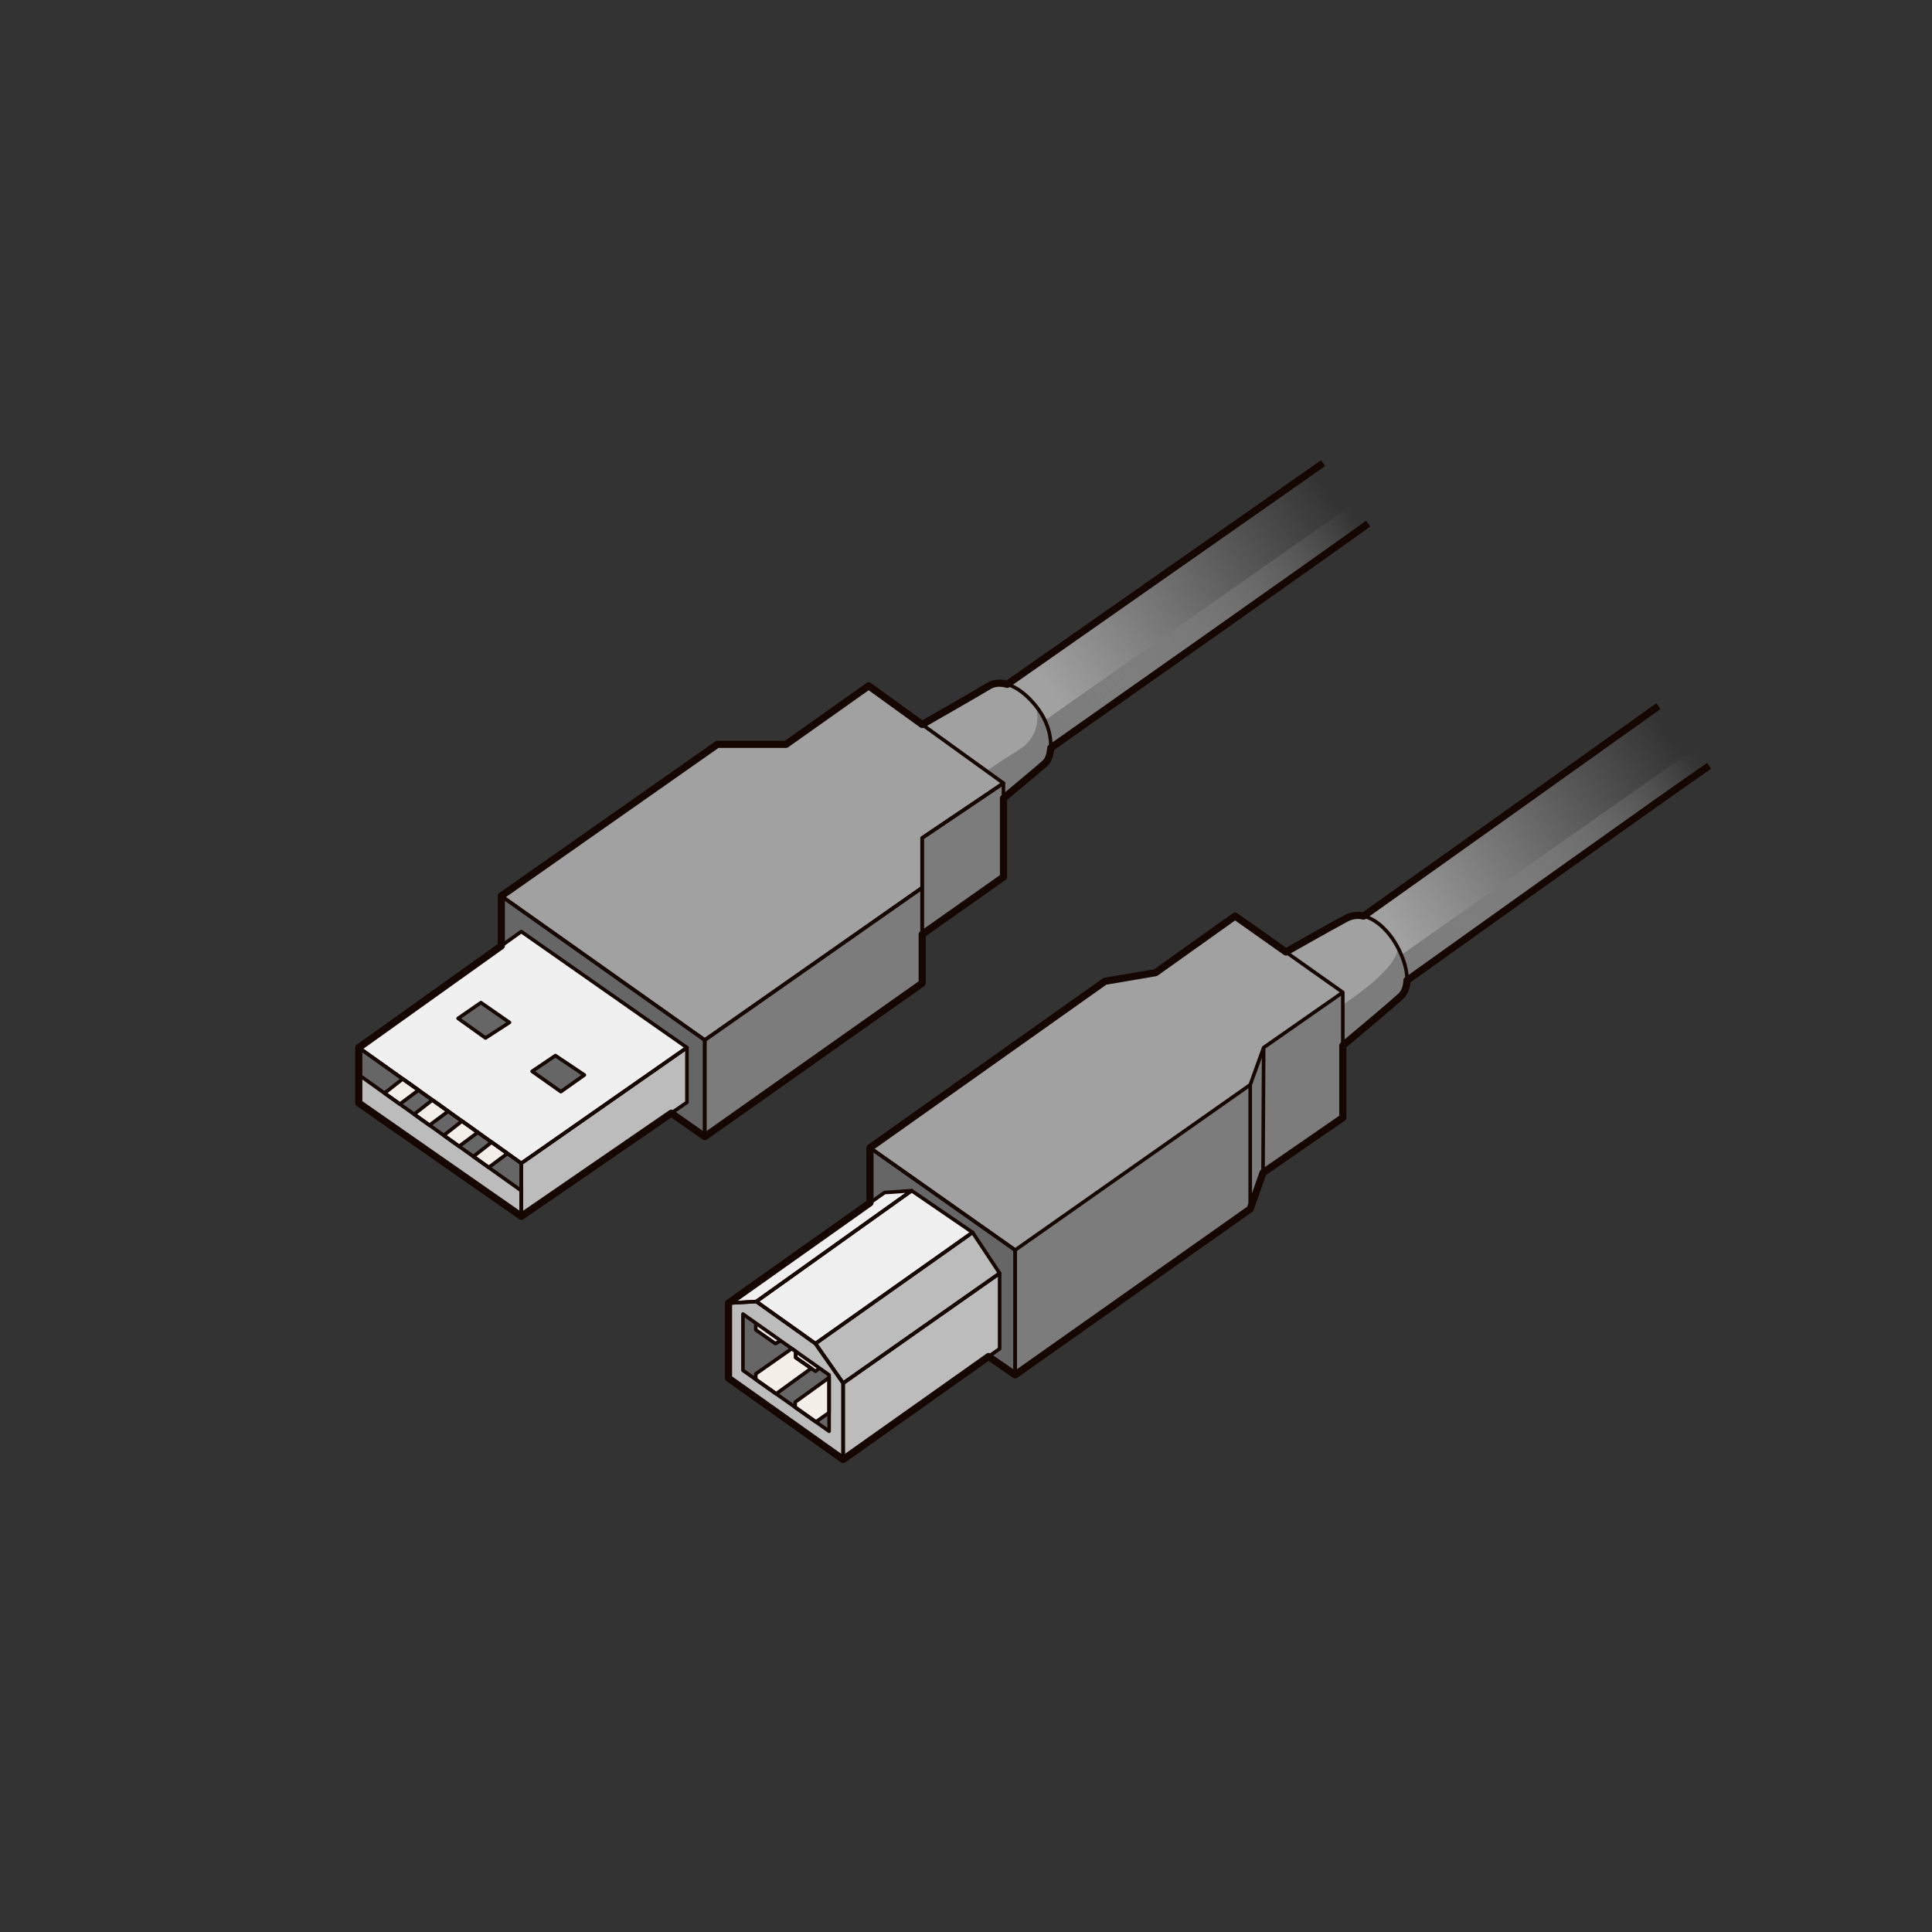 <svg xmlns="http://www.w3.org/2000/svg" fill="none" viewBox="0 0 270 270" height="270" width="270">
<rect x="0" y="0" width="270" height="270" fill="#333333" stroke="none"/>
<g clip-path="url(#clip0_228_252)">
<path fill="#BCBCBC" d="M72.85 166.4V169.98L50.13 154.15V150.2L53.74 152.77L55.89 154.3L57.88 155.72L60.03 157.25L62.02 158.67L64.17 160.2L66.16 161.62L68.31 163.15L72.85 166.4Z"></path>
<path fill="#666666" d="M98.49 145.35V158.85L93.82 155.57L93.81 155.56L96 154.06V146.4L72.85 130.19L70.06 132.18V125.21L98.49 145.35Z"></path>
<path fill="#F0F0F0" d="M72.85 130.19L70.06 132.18L50.13 146.4L56.28 150.78H56.29L56.95 151.25L58.5 152.35L60.42 153.73H60.43L62.64 155.3L64.57 156.67L66.78 158.25L68.71 159.63L70.92 161.2L72.85 162.57L89.08 151.23L96 146.4L72.85 130.19ZM67.85 145.06L64.02 142.32L67.22 140.12L71.2 142.89L67.85 145.06ZM78.39 152.56L74.36 149.72L77.62 147.52L81.67 150.23L78.39 152.56Z"></path>
<path fill="#666666" d="M71.2 142.89L67.85 145.06L64.02 142.32L67.22 140.12L71.2 142.89Z"></path>
<path fill="#666666" d="M81.67 150.23L78.39 152.56L74.36 149.72L77.62 147.52L81.67 150.23Z"></path>
<path fill="#BCBCBC" d="M96 146.4V154.06L93.81 155.56L72.85 169.98V162.57L89.08 151.23L96 146.4Z"></path>
<path fill="#7C7C7C" d="M140.24 109.45V122.56L128.88 130.57V137.4L98.49 158.85V145.35L128.88 124.06V117.11L140.24 109.45Z"></path>
<path fill="#A1A1A1" d="M140.24 109.45L128.88 117.11V124.06L98.49 145.35L70.06 125.21L100.26 104.02H109.85L121.39 95.85L128.88 101.25L140.24 109.45Z"></path>
<path fill="#A1A1A1" d="M146.85 104.52C146.79 105.5 146.49 106.27 146.05 106.66C144.85 107.72 140.24 111.55 140.24 111.55V109.45L137.87 107.74L128.88 101.25C128.88 101.25 136.9 96.66 138.22 95.85C138.84 95.47 139.72 95.33 140.75 95.64C141.91 95.98 143.26 96.86 144.67 98.55C146.36 100.58 146.94 102.86 146.84 104.52H146.85Z"></path>
<path fill="#666666" d="M56.28 150.78L53.74 152.77L50.13 150.2V146.4L56.28 150.78Z"></path>
<path fill="url(#paint0_linear_228_252)" d="M191.2 73.18L190.9 73.4C187.24 76.09 157.3 97.17 148.97 103.03L146.85 104.52C146.92 103.42 146.69 102.06 146.03 100.67C145.7 99.96 145.26 99.24 144.68 98.55C143.27 96.86 141.92 95.98 140.76 95.64L184.26 65.02L188.95 70.54L191.2 73.18Z"></path>
<path fill="url(#paint1_linear_228_252)" d="M191.2 73.18L190.9 73.4L148.97 103.03L146.85 104.52C146.92 103.42 146.69 102.06 146.03 100.67L188.95 70.54L191.2 73.18Z"></path>
<path fill="#666666" d="M60.42 153.73L57.88 155.72L55.89 154.3L58.5 152.35L60.42 153.73Z"></path>
<path fill="#666666" d="M64.57 156.67L62.02 158.67L60.03 157.25L62.64 155.3L64.57 156.67Z"></path>
<path fill="#666666" d="M68.71 159.63L66.16 161.62L64.17 160.2L66.78 158.25L68.71 159.63Z"></path>
<path fill="#666666" d="M72.85 162.57V166.4L68.31 163.15L70.92 161.2L72.85 162.57Z"></path>
<path fill="#F5EFEA" d="M70.92 161.2L68.31 163.15L66.16 161.62L68.71 159.63L70.92 161.2Z"></path>
<path fill="#F5EFEA" d="M66.78 158.25L64.17 160.2L62.02 158.67L64.57 156.67L66.78 158.25Z"></path>
<path fill="#F5EFEA" d="M62.64 155.3L60.03 157.25L57.88 155.72L60.42 153.73L62.64 155.3Z"></path>
<path fill="#F5EFEA" d="M58.5 152.35L55.89 154.3L53.74 152.77L56.28 150.78L56.95 151.25L58.5 152.35Z"></path>
<path fill="#7C7C7C" d="M146.85 104.52C146.79 105.5 146.49 106.27 146.05 106.66C144.85 107.72 140.24 111.55 140.24 111.55V109.45L137.87 107.74C141.7 105.17 140.81 105.85 142.79 104.52C144.77 103.19 145.43 100.49 144.68 98.55C146.37 100.58 146.95 102.86 146.85 104.52Z"></path>
<path stroke-linejoin="round" stroke-width="0.5" stroke="#160600" d="M50.13 146.4V154.15L72.85 169.98V162.57L50.13 146.4Z"></path>
<path stroke-linejoin="round" stroke-width="0.5" stroke="#160600" d="M72.85 169.98L96 154.06V146.4L72.85 162.57V169.98Z"></path>
<path stroke-linejoin="round" stroke-width="0.5" stroke="#160600" d="M96 146.4L72.85 130.19L50.13 146.4L72.85 162.57L96 146.4Z"></path>
<path stroke-linejoin="round" stroke-width="0.5" stroke="#160600" d="M72.85 169.98V166.4L50.13 150.2V154.15L72.85 169.98Z"></path>
<path stroke-linejoin="round" stroke-width="0.5" stroke="#160600" d="M64.02 142.32L67.21 140.12L71.2 142.89L67.85 145.06L64.02 142.32Z"></path>
<path stroke-linejoin="round" stroke-width="0.5" stroke="#160600" d="M74.36 149.72L77.62 147.52L81.67 150.23L78.38 152.56L74.36 149.72Z"></path>
<path stroke-linejoin="round" stroke-width="0.5" stroke="#160600" d="M70.05 132.19V125.21L98.49 145.35V158.85L93.81 155.57"></path>
<path stroke-linejoin="round" stroke-width="0.5" stroke="#160600" d="M98.49 145.35L128.87 124.06V137.4L98.49 158.85V145.35Z"></path>
<path stroke-linejoin="round" stroke-width="0.5" stroke="#160600" d="M128.87 124.06V117.11L140.23 109.45V122.56L128.87 130.57V124.06Z"></path>
<path stroke-linejoin="round" stroke-width="0.5" stroke="#160600" d="M140.23 109.45L121.39 95.85L109.85 104.02H100.26L70.05 125.21L98.49 145.35L128.87 124.06V117.11L140.23 109.45Z"></path>
<path stroke-linejoin="round" stroke-width="0.5" stroke="#160600" d="M128.87 101.25C128.87 101.25 136.89 96.66 138.21 95.85C139.53 95.04 142 95.33 144.68 98.55C147.36 101.77 147.23 105.59 146.04 106.66C144.85 107.73 140.23 111.55 140.23 111.55"></path>
<path stroke-linejoin="round" stroke-width="0.5" stroke="#160600" d="M191.19 73.17C189.21 74.7 146.83 104.53 146.83 104.53"></path>
<path stroke-linejoin="round" stroke-width="0.5" stroke="#160600" d="M140.75 95.64L184.9 64.73"></path>
<path stroke-linejoin="round" stroke-width="0.5" stroke="#160600" d="M68.3 163.15L70.92 161.2L68.71 159.62L66.16 161.62L68.3 163.15Z"></path>
<path stroke-linejoin="round" stroke-width="0.5" stroke="#160600" d="M64.16 160.2L66.78 158.25L64.57 156.67L62.02 158.67L64.16 160.2Z"></path>
<path stroke-linejoin="round" stroke-width="0.5" stroke="#160600" d="M60.02 157.25L62.64 155.3L60.43 153.72L57.88 155.72L60.02 157.25Z"></path>
<path stroke-linejoin="round" stroke-width="0.5" stroke="#160600" d="M55.88 154.3L58.5 152.34L56.29 150.77L53.74 152.77L55.88 154.3Z"></path>
<path stroke-linejoin="round" stroke="#160600" d="M184.9 64.73L140.76 95.64C139.72 95.34 138.84 95.47 138.22 95.85C136.9 96.66 128.88 101.25 128.88 101.25L121.4 95.85L109.86 104.02H100.26L70.06 125.21V132.19L50.14 146.41V154.15L72.86 169.98L93.82 155.57L98.5 158.85L128.88 137.4V130.57L140.24 122.56V111.55C140.24 111.55 144.86 107.72 146.05 106.66C146.49 106.27 146.78 105.5 146.84 104.53C146.84 104.53 189.22 74.7 191.2 73.17"></path>
<path fill="#BCBCBC" d="M113.96 187.77L105.7 181.89L101.81 182.11V192.62L117.83 203.98V193.3L113.96 187.77ZM115.88 200.02L114.02 198.71L111.13 196.67L108.48 194.79L105.63 192.78L103.83 191.51V183.64L105.63 184.91L109.1 187.36L110.66 188.47L111.2 188.85L114.53 191.2L115.88 192.15V200.02Z"></path>
<path fill="#F0F0F0" d="M139.7 177.94V188.49L138.15 189.59L117.83 203.98V193.3L113.96 187.77L105.7 181.89L101.81 182.11L121.58 168.1L123.62 166.66L127.41 166.4L135.92 172.23L139.7 177.94Z"></path>
<path fill="#666666" d="M141.88 174.7V192.15L138.15 189.59L139.7 188.49V177.94L135.92 172.23L127.41 166.4L123.62 166.66L121.58 168.1V160.4L141.88 174.7Z"></path>
<path fill="#7C7C7C" d="M187.66 138.68V156.19L176.51 163.89L174.73 168.96L141.88 192.15V174.7L174.73 151.6L176.6 146.4L187.66 138.68Z"></path>
<path fill="#A1A1A1" d="M187.66 138.68L176.6 146.4L174.73 151.6L141.88 174.7L121.58 160.4L154.41 137.15L161.49 135.94L172.6 128.02L179.7 133.04L187.66 138.68Z"></path>
<path fill="#A1A1A1" d="M196.64 137.02C196.62 137.93 196.34 138.69 195.81 139.19C194.5 140.44 187.67 146.12 187.67 146.12V138.68L179.71 133.04C179.71 133.04 185.5 129.75 188.12 128.34C188.92 127.91 189.75 127.84 190.57 128.02C192.41 128.44 194.16 130.2 195.27 132.23C196.22 133.98 196.69 135.68 196.65 137.02H196.64Z"></path>
<path fill="url(#paint2_linear_228_252)" d="M238.84 107.05C234.12 110.24 206.98 129.62 198.9 135.4L196.71 136.97C196.71 136.97 196.65 137.01 196.64 137.02C196.67 135.99 196.4 134.75 195.84 133.45C195.68 133.05 195.48 132.64 195.26 132.23C194.15 130.2 192.4 128.44 190.56 128.02C190.56 128.02 226.66 102.34 231.77 98.68L236.81 104.64L238.84 107.05Z"></path>
<path fill="url(#paint3_linear_228_252)" d="M238.84 107.05L198.9 135.4L196.71 136.97L196.64 137.01C196.67 135.99 196.4 134.75 195.84 133.45L236.81 104.64L238.84 107.05Z"></path>
<path fill="#F5EFEA" d="M109.1 187.36L108.36 187.77L105.63 185.85V184.91L109.1 187.36Z"></path>
<path fill="#F5EFEA" d="M114.53 191.2L113.96 191.64L113.38 191.23L111.2 189.72V188.85L114.53 191.2Z"></path>
<path fill="#666666" d="M110.66 188.47L105.63 192V192.78L103.83 191.51V183.64L105.63 184.91V185.85L108.36 187.77L109.1 187.36L110.66 188.47ZM114.53 191.2L113.96 191.64L113.38 191.23L108.48 194.79L111.13 196.67V195.94L115.88 192.52V192.15L114.53 191.2ZM114.02 198.71L115.88 200.02V197.42L114.02 198.71Z"></path>
<path fill="#F5EFEA" d="M113.38 191.23L108.48 194.79L105.63 192.78V192L110.66 188.47L111.2 188.85V189.72L113.38 191.23Z"></path>
<path fill="#F5EFEA" d="M115.88 192.52V197.42L114.02 198.71L111.13 196.67V195.94L115.88 192.52Z"></path>
<path fill="#BCBCBC" d="M117.83 203.98L139.7 188.49V177.94L117.83 193.3V203.98Z"></path>
<path fill="#BCBCBC" d="M113.96 187.77L135.92 172.23L139.7 177.94L117.83 193.3L113.96 187.77Z"></path>
<path fill="#7C7C7C" d="M196.64 137.02C196.62 137.93 196.34 138.69 195.81 139.19C194.5 140.44 187.67 146.12 187.67 146.12V140.4C187.67 140.4 195.84 135.17 195.27 132.23C196.22 133.98 196.69 135.68 196.65 137.02H196.64Z"></path>
<path stroke-linejoin="round" stroke-width="0.5" stroke="#160600" d="M101.81 192.62L117.83 203.98V193.3L113.96 187.77L105.7 181.89L101.81 182.11V192.62Z"></path>
<path stroke-linejoin="round" stroke-width="0.5" stroke="#160600" d="M117.83 203.98L139.7 188.49V177.94L117.83 193.3V203.98Z"></path>
<path stroke-linejoin="round" stroke-width="0.5" stroke="#160600" d="M113.96 187.77L135.92 172.23L139.7 177.94L117.83 193.3L113.96 187.77Z"></path>
<path stroke-linejoin="round" stroke-width="0.5" stroke="#160600" d="M135.92 172.23L127.4 166.4L105.7 181.89L113.96 187.77L135.92 172.23Z"></path>
<path stroke-linejoin="round" stroke-width="0.5" stroke="#160600" d="M127.4 166.4L123.62 166.66L101.81 182.11L105.7 181.89L127.4 166.4Z"></path>
<path stroke-linejoin="round" stroke-width="0.5" stroke="#160600" d="M121.58 168.1V160.4L141.87 174.7V192.15L138.15 189.59"></path>
<path stroke-linejoin="round" stroke-width="0.5" stroke="#160600" d="M121.58 160.4L154.4 137.15L161.49 135.94L172.6 128.02L187.66 138.68V156.19L176.51 163.89L174.72 168.96L141.87 192.15V174.7L121.58 160.4Z"></path>
<path stroke-linejoin="round" stroke-width="0.5" stroke="#160600" d="M141.87 174.7L174.72 151.6L176.6 146.4L187.66 138.68"></path>
<path stroke-linejoin="round" stroke-width="0.5" stroke="#160600" d="M174.72 151.6V168.96"></path>
<path stroke-linejoin="round" stroke-width="0.5" stroke="#160600" d="M176.51 163.89L176.6 146.4"></path>
<path stroke-linejoin="round" stroke-width="0.5" stroke="#160600" d="M179.69 133.04C179.69 133.04 185.48 129.74 188.1 128.34C190.72 126.94 193.65 129.3 195.25 132.23C196.85 135.17 197.1 137.94 195.79 139.19C194.48 140.44 187.65 146.12 187.65 146.12"></path>
<path stroke-linejoin="round" stroke-width="0.5" stroke="#160600" d="M238.84 107.04C233.31 110.78 196.63 137.02 196.63 137.02"></path>
<path stroke-linejoin="round" stroke-width="0.5" stroke="#160600" d="M190.56 128.02C190.56 128.02 226.66 102.34 231.76 98.68"></path>
<path stroke-linejoin="round" stroke-width="0.5" stroke="#160600" d="M103.83 183.64V191.51L115.87 200.02V192.15L103.83 183.64Z"></path>
<path stroke-linejoin="round" stroke-width="0.5" stroke="#160600" d="M105.62 184.91V185.85L108.36 187.77L109.1 187.36"></path>
<path stroke-linejoin="round" stroke-width="0.5" stroke="#160600" d="M111.2 188.84V189.72L113.96 191.64L114.53 191.2"></path>
<path stroke-linejoin="round" stroke-width="0.5" stroke="#160600" d="M105.62 192.78V192L110.66 188.47L111.2 188.84V189.72L113.38 191.23L108.47 194.79L105.62 192.78Z"></path>
<path stroke-linejoin="round" stroke-width="0.5" stroke="#160600" d="M111.13 196.67V195.94L115.87 192.52V197.42L114.02 198.71L111.13 196.67Z"></path>
<path stroke-linejoin="round" stroke="#160600" d="M238.84 107.04C233.31 110.78 196.63 137.02 196.63 137.02V137C196.59 137.92 196.33 138.68 195.8 139.19C194.49 140.43 187.66 146.12 187.66 146.12V156.19L176.51 163.89L174.72 168.95L141.87 192.14L138.15 189.58L117.83 203.97L101.81 192.61V182.1L121.58 168.1V160.4L154.41 137.14L161.5 135.93L172.61 128.02L179.71 133.04C179.71 133.04 185.5 129.74 188.12 128.34C188.92 127.91 189.76 127.84 190.57 128.02C190.57 128.02 226.67 102.34 231.77 98.68"></path>
</g>
<defs>
<linearGradient gradientUnits="userSpaceOnUse" y2="69.69" x2="186.66" y1="97.52" x1="147.6" id="paint0_linear_228_252">
<stop stop-color="#A1A1A1"></stop>
<stop stop-opacity="0" stop-color="#A1A1A1" offset="1"></stop>
</linearGradient>
<linearGradient gradientUnits="userSpaceOnUse" y2="101.79" x2="147.25" y1="72.17" x1="190.14" id="paint1_linear_228_252">
<stop stop-opacity="0" stop-color="#7C7C7C"></stop>
<stop stop-opacity="0.28" stop-color="#7C7C7C" offset="0.19"></stop>
<stop stop-opacity="0.59" stop-color="#7C7C7C" offset="0.43"></stop>
<stop stop-opacity="0.82" stop-color="#7C7C7C" offset="0.66"></stop>
<stop stop-opacity="0.95" stop-color="#7C7C7C" offset="0.85"></stop>
<stop stop-color="#7C7C7C" offset="1"></stop>
</linearGradient>
<linearGradient gradientUnits="userSpaceOnUse" y2="103.76" x2="234.2" y1="130.99" x1="195.56" id="paint2_linear_228_252">
<stop stop-color="#A1A1A1"></stop>
<stop stop-opacity="0" stop-color="#A1A1A1" offset="1"></stop>
</linearGradient>
<linearGradient gradientUnits="userSpaceOnUse" y2="134.93" x2="196.94" y1="105.65" x1="237.63" id="paint3_linear_228_252">
<stop stop-opacity="0" stop-color="#7C7C7C"></stop>
<stop stop-opacity="0.28" stop-color="#7C7C7C" offset="0.19"></stop>
<stop stop-opacity="0.59" stop-color="#7C7C7C" offset="0.43"></stop>
<stop stop-opacity="0.82" stop-color="#7C7C7C" offset="0.66"></stop>
<stop stop-opacity="0.95" stop-color="#7C7C7C" offset="0.85"></stop>
<stop stop-color="#7C7C7C" offset="1"></stop>
</linearGradient>
<clipPath id="clip0_228_252">
<rect fill="white" height="270" width="270"></rect>
</clipPath>
</defs>
</svg>
